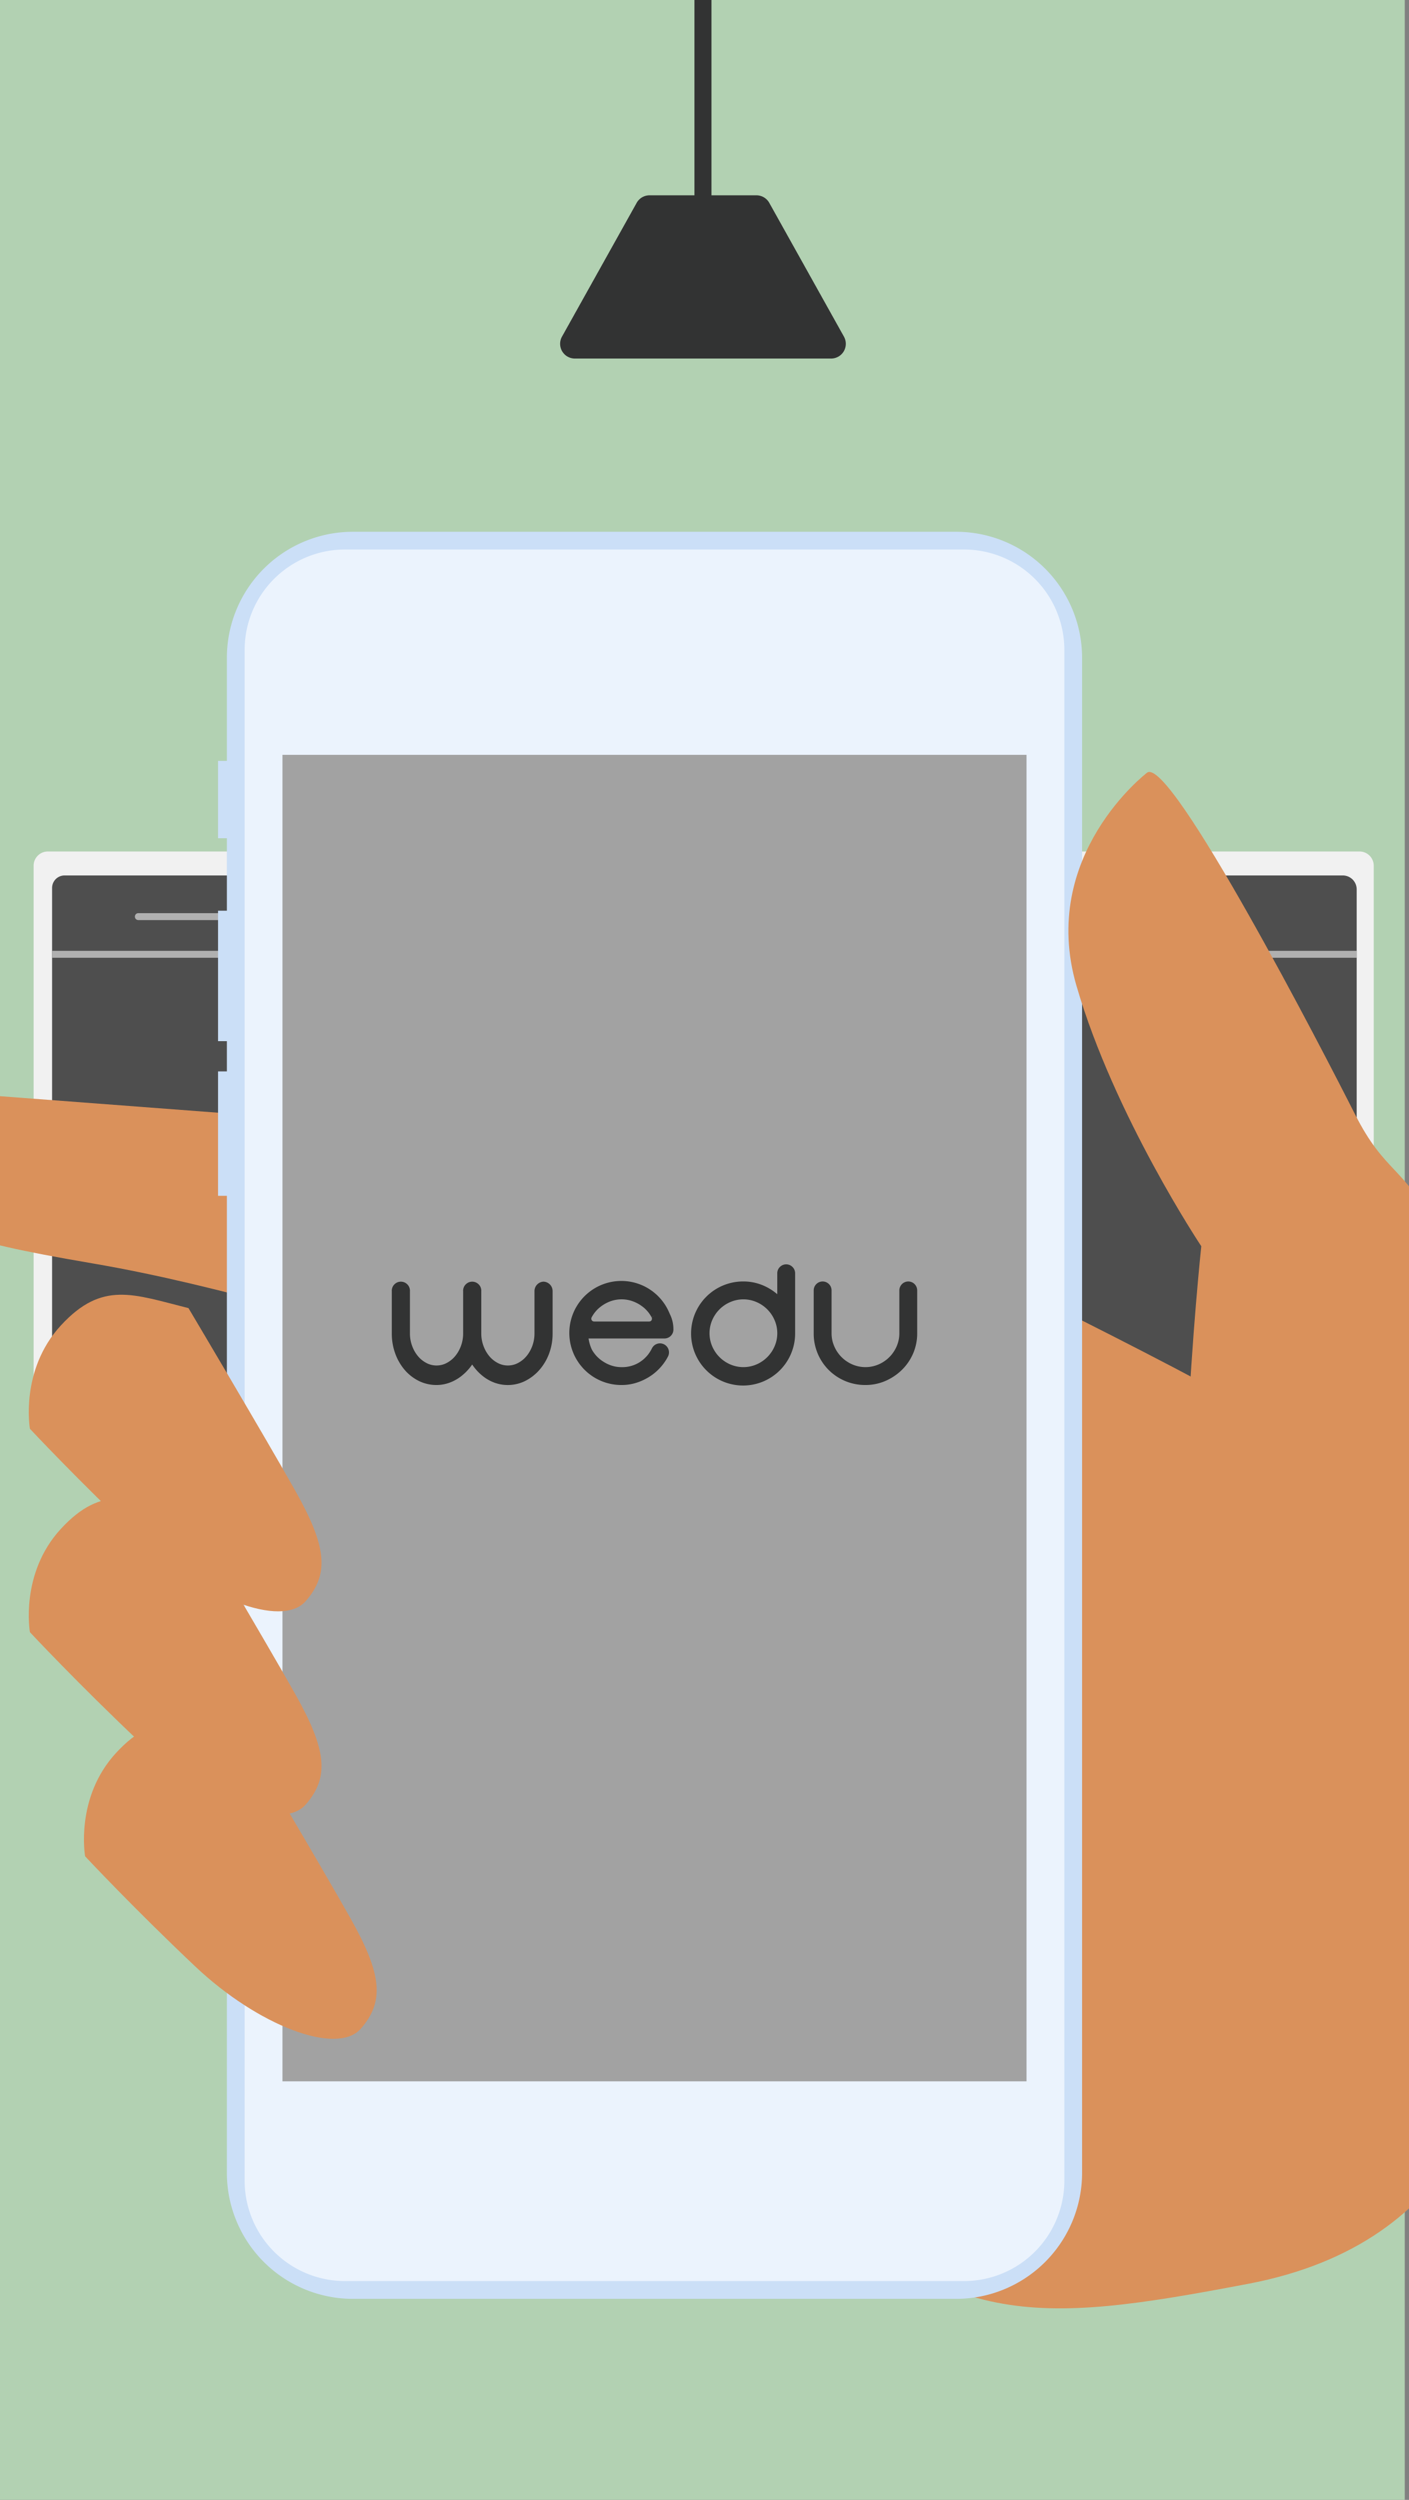 <svg xmlns="http://www.w3.org/2000/svg" xmlns:xlink="http://www.w3.org/1999/xlink" width="300.62" height="533.272" viewBox="0 0 300.62 533.272"><rect x="0" y="0" width="300.62" height="533.272" fill="#808080" stroke="none"/><defs><clipPath id="a"><rect width="300.62" height="533.272" fill="none"/></clipPath></defs><g clip-path="url(#a)"><rect width="301.511" height="533.272" transform="translate(-1.797)" fill="#b2d1b2"/><path d="M317.441,340.078H37.589a3.037,3.037,0,0,1-3.037-3.037v-110.8a3.037,3.037,0,0,1,3.037-3.036H317.441a3.036,3.036,0,0,1,3.037,3.036v110.8a3.036,3.036,0,0,1-3.037,3.037" transform="translate(-27.38 -41.566)" fill="#f1f1f1"/><path d="M301.69,336.771H200.861a2.964,2.964,0,0,1-2.965-2.965V230.927a2.964,2.964,0,0,1,2.965-2.965H301.69a2.964,2.964,0,0,1,2.965,2.965V333.806a2.964,2.964,0,0,1-2.965,2.965" transform="translate(-15.197 -41.211)" fill="#4e4e4e"/><rect width="106.76" height="1.48" transform="translate(182.698 202.831)" fill="#b0b0b0"/><path d="M268.09,235.447H229.81a.74.74,0,1,0,0,1.48h38.28a.74.74,0,1,0,0-1.48" transform="translate(-12.871 -40.653)" fill="#b0b0b0"/><path d="M198.345,336.771H97.574a2.993,2.993,0,0,1-2.994-2.994V230.956a2.993,2.993,0,0,1,2.994-2.994H198.345a2.993,2.993,0,0,1,2.994,2.994V333.777a2.993,2.993,0,0,1-2.994,2.994" transform="translate(-22.903 -41.211)" fill="#4e4e4e"/><rect width="106.76" height="1.48" transform="translate(71.676 202.831)" fill="#b0b0b0"/><path d="M164.774,235.447h-38.28a.74.74,0,1,0,0,1.48h38.28a.74.74,0,1,0,0-1.48" transform="translate(-20.578 -40.653)" fill="#b0b0b0"/><path d="M91.861,336.771H40.882a2.659,2.659,0,0,1-2.66-2.66V230.622a2.659,2.659,0,0,1,2.66-2.66h50.98a2.659,2.659,0,0,1,2.66,2.66V334.111a2.659,2.659,0,0,1-2.66,2.66" transform="translate(-27.106 -41.211)" fill="#4e4e4e"/><rect width="56.299" height="1.48" transform="translate(11.114 202.831)" fill="#b0b0b0"/><path d="M74.9,235.447H55.391a.729.729,0,0,0-.729.729v.023a.729.729,0,0,0,.729.729H74.9a.729.729,0,0,0,.729-.729v-.023a.729.729,0,0,0-.729-.729" transform="translate(-25.88 -40.653)" fill="#b0b0b0"/><path d="M138,223.653l.176-20.8a7.049,7.049,0,1,1,14.1,0l-.013,1.918a1.221,1.221,0,0,0,1.229,1.23l1.653-.011a1.223,1.223,0,0,0,1.214-1.208l.02-1.8a11.2,11.2,0,1,0-22.4,0l-.28,20.685" transform="translate(-19.985 -43.911)" fill="#b1b1b2"/><path d="M138.126,218.766v4.32a.565.565,0,0,0,.078.294.583.583,0,0,0,.6.253,1.217,1.217,0,0,0,.368-.1l3.626-1.571a1.343,1.343,0,0,0,.813-1.321q0-.032-.006-.068l-.041-1.014a1.37,1.37,0,0,1,.6-1.186l5.2-3.534a1.2,1.2,0,0,0,.537-1.013.757.757,0,0,0-.582-.768,1.291,1.291,0,0,0-.93.082l-9.051,4.324c-.132.062-.268.121-.4.179a1.271,1.271,0,0,0-.816,1.122" transform="translate(-19.655 -42.327)" fill="#b1b1b2"/><path d="M183.585,223.114H110.141a.87.87,0,1,1,0-1.74h73.444a.87.87,0,1,1,0,1.74" transform="translate(-21.807 -41.703)" fill="#b1b1b2"/><path d="M213.825,300.281s66.187,31.992,78.321,40.816,44.126,99.283,45.229,118.036-6.619,55.156-52.95,63.982-63.983,9.929-99.283-24.27-41.92-219.523,28.683-198.565" transform="translate(-18.073 -35.94)" fill="#da915b"/><path d="M102.531,277.41,5.455,270.054s-11.768,9.561-.735,19.855,14.707,12.5,44.859,17.649,52.952,13.977,59.57,12.5-6.617-42.653-6.617-42.653" transform="translate(-29.957 -38.072)" fill="#da915b"/><path d="M76.182,221.719H71.168v-16.5h5.014Z" transform="translate(-24.649 -42.908)" fill="#cbdff7"/><path d="M76.182,262.788H71.168V234.964h5.014Z" transform="translate(-24.649 -40.689)" fill="#cbdff7"/><path d="M76.182,293.4H71.168V266.86h5.014Z" transform="translate(-24.649 -38.31)" fill="#cbdff7"/><path d="M255.388,509.882a26.881,26.881,0,0,1-26.8,26.808H99.729a26.891,26.891,0,0,1-26.806-26.808V186.537a26.891,26.891,0,0,1,26.806-26.8H228.586a26.88,26.88,0,0,1,26.8,26.8Z" transform="translate(-24.518 -46.3)" fill="#cbdff7"/><path d="M21.417,0H153.47a21.42,21.42,0,0,1,21.42,21.42V347.957a21.421,21.421,0,0,1-21.421,21.421H21.419A21.419,21.419,0,0,1,0,347.959V21.417A21.417,21.417,0,0,1,21.417,0Z" transform="translate(52.197 117.22)" fill="#ebf3fd"/><rect width="158.747" height="282.965" transform="translate(60.269 161.025)" fill="#a2a2a2"/><path d="M78.617,398.915s16.179,27.21,22.8,38.979,7.353,17.651,2.207,23.53-22.063-.733-35.3-13.237-23.533-23.532-23.533-23.532-2.208-12.5,6.617-22.062,15.446-6.618,27.213-3.677" transform="translate(-26.635 -28.673)" fill="#da915b"/><path d="M256.784,207.58s-23.166,17.651-15.055,45.459,26.63,55.55,26.63,55.55-8.254,77.548.845,98.071,21.551,43.73,34.844,55.175,25.588,13.846,28.914.2-8.586-145.13-15.025-157.875-10.382-11.049-16.822-23.795S261.747,203.8,256.784,207.58" transform="translate(-12.056 -42.744)" fill="#da915b"/><path d="M67.667,354.43s16.179,27.212,22.8,38.98,7.352,17.65,2.205,23.532-22.062-.734-35.3-13.236-23.536-23.536-23.536-23.536-2.205-12.5,6.621-22.061,15.445-6.621,27.211-3.679" transform="translate(-27.452 -31.991)" fill="#da915b"/><path d="M67.667,314.053s16.179,27.21,22.8,38.977,7.352,17.651,2.205,23.532-22.062-.733-35.3-13.238-23.536-23.534-23.536-23.534-2.205-12.5,6.621-22.063,15.445-6.618,27.211-3.675" transform="translate(-27.452 -35.003)" fill="#da915b"/><path d="M196.9,127.769H142.235a3.146,3.146,0,0,1-2.747-4.678L155.42,94.556a3.146,3.146,0,0,1,2.747-1.612h22.8a3.146,3.146,0,0,1,2.747,1.612l15.93,28.536a3.144,3.144,0,0,1-2.745,4.678" transform="translate(-19.583 -51.282)" fill="#323333" fill-rule="evenodd"/><rect width="3.632" height="48.535" transform="translate(148.166 -2.257)" fill="#323333"/><path d="M185.377,305.162a1.909,1.909,0,0,0-1.906,1.906v4.462a11.779,11.779,0,0,0-2.231-1.5,10.759,10.759,0,0,0-5-1.216,11.1,11.1,0,1,0,11.042,11.044V307.068a1.908,1.908,0,0,0-1.906-1.906M182.9,322.649a7.351,7.351,0,0,1-3.866,3.866,7.055,7.055,0,0,1-5.579,0,7.353,7.353,0,0,1-3.865-3.866,7.055,7.055,0,0,1,0-5.579,7.337,7.337,0,0,1,3.866-3.864,7.041,7.041,0,0,1,5.578,0,7.337,7.337,0,0,1,3.866,3.864,7.056,7.056,0,0,1,0,5.579" transform="translate(-17.636 -35.453)" fill="#323333"/><path d="M138.046,308.6a2.016,2.016,0,0,1,1.935,2.083v8.942a12.207,12.207,0,0,1-.746,4.3,11.168,11.168,0,0,1-2.045,3.475,10.076,10.076,0,0,1-3.013,2.359,8.323,8.323,0,0,1-6.549.41,8.966,8.966,0,0,1-2.424-1.334,10.611,10.611,0,0,1-1.958-1.968c-.149-.192-.291-.391-.427-.594-.14.206-.287.407-.44.6a10.908,10.908,0,0,1-1.993,1.964,9.221,9.221,0,0,1-2.433,1.327,8.017,8.017,0,0,1-2.739.484,8.437,8.437,0,0,1-3.822-.891,9.622,9.622,0,0,1-3.012-2.374,11.3,11.3,0,0,1-1.986-3.473,12.465,12.465,0,0,1-.725-4.286v-8.942a1.94,1.94,0,1,1,3.87,0v8.942a7.678,7.678,0,0,0,.473,2.7,7.3,7.3,0,0,0,1.263,2.2,5.953,5.953,0,0,0,1.817,1.445,4.624,4.624,0,0,0,4.245,0,5.931,5.931,0,0,0,1.817-1.445,7.3,7.3,0,0,0,1.264-2.2,7.686,7.686,0,0,0,.473-2.7v-8.942a1.94,1.94,0,1,1,3.87,0v8.942a7.678,7.678,0,0,0,.473,2.7,7.322,7.322,0,0,0,1.263,2.2,5.953,5.953,0,0,0,1.817,1.445,4.627,4.627,0,0,0,4.246,0,5.944,5.944,0,0,0,1.817-1.445,7.344,7.344,0,0,0,1.264-2.2,7.71,7.71,0,0,0,.472-2.7v-8.942a2.016,2.016,0,0,1,1.935-2.083" transform="translate(-22.076 -35.197)" fill="#323333"/><path d="M209.613,308.564a1.908,1.908,0,0,1,1.906,1.906v9.136a10.763,10.763,0,0,1-.888,4.359,10.982,10.982,0,0,1-2.408,3.489,11.635,11.635,0,0,1-3.495,2.331,10.631,10.631,0,0,1-4.252.865,11,11,0,0,1-7.839-3.206,10.983,10.983,0,0,1-3.2-7.838V310.47a1.906,1.906,0,1,1,3.813,0v9.136a6.9,6.9,0,0,0,.575,2.79,7.344,7.344,0,0,0,3.866,3.865,7.041,7.041,0,0,0,5.578,0,7.344,7.344,0,0,0,3.866-3.865,6.907,6.907,0,0,0,.575-2.79V310.47a1.909,1.909,0,0,1,1.906-1.906" transform="translate(-15.828 -35.199)" fill="#323333"/><path d="M163.114,318.815a7.11,7.11,0,0,0-.775-3.329l-.088-.206a11.1,11.1,0,1,0-10.181,15.371,10.46,10.46,0,0,0,3.506-.6,11.926,11.926,0,0,0,3.05-1.6,11.308,11.308,0,0,0,3.319-3.854,1.924,1.924,0,0,0-.052-1.907,1.921,1.921,0,0,0-3.375.164,7.149,7.149,0,0,1-2.367,2.764,6.921,6.921,0,0,1-4.081,1.222,6.815,6.815,0,0,1-2.57-.485,8.025,8.025,0,0,1-2.212-1.333,7.021,7.021,0,0,1-1.6-1.984,8.557,8.557,0,0,1-.676-2.315h16.2a1.91,1.91,0,0,0,1.907-1.907m-4.657-2a.584.584,0,0,1-.512.289H146.195a.583.583,0,0,1-.51-.289.613.613,0,0,1,0-.625,6.9,6.9,0,0,1,1.6-2,8.032,8.032,0,0,1,2.212-1.334,7.016,7.016,0,0,1,5.125,0,7.922,7.922,0,0,1,2.228,1.331,6.933,6.933,0,0,1,1.605,2.007l.782-.427-.773.445a.6.6,0,0,1-.011.6" transform="translate(-19.438 -35.199)" fill="#323333"/></g></svg>